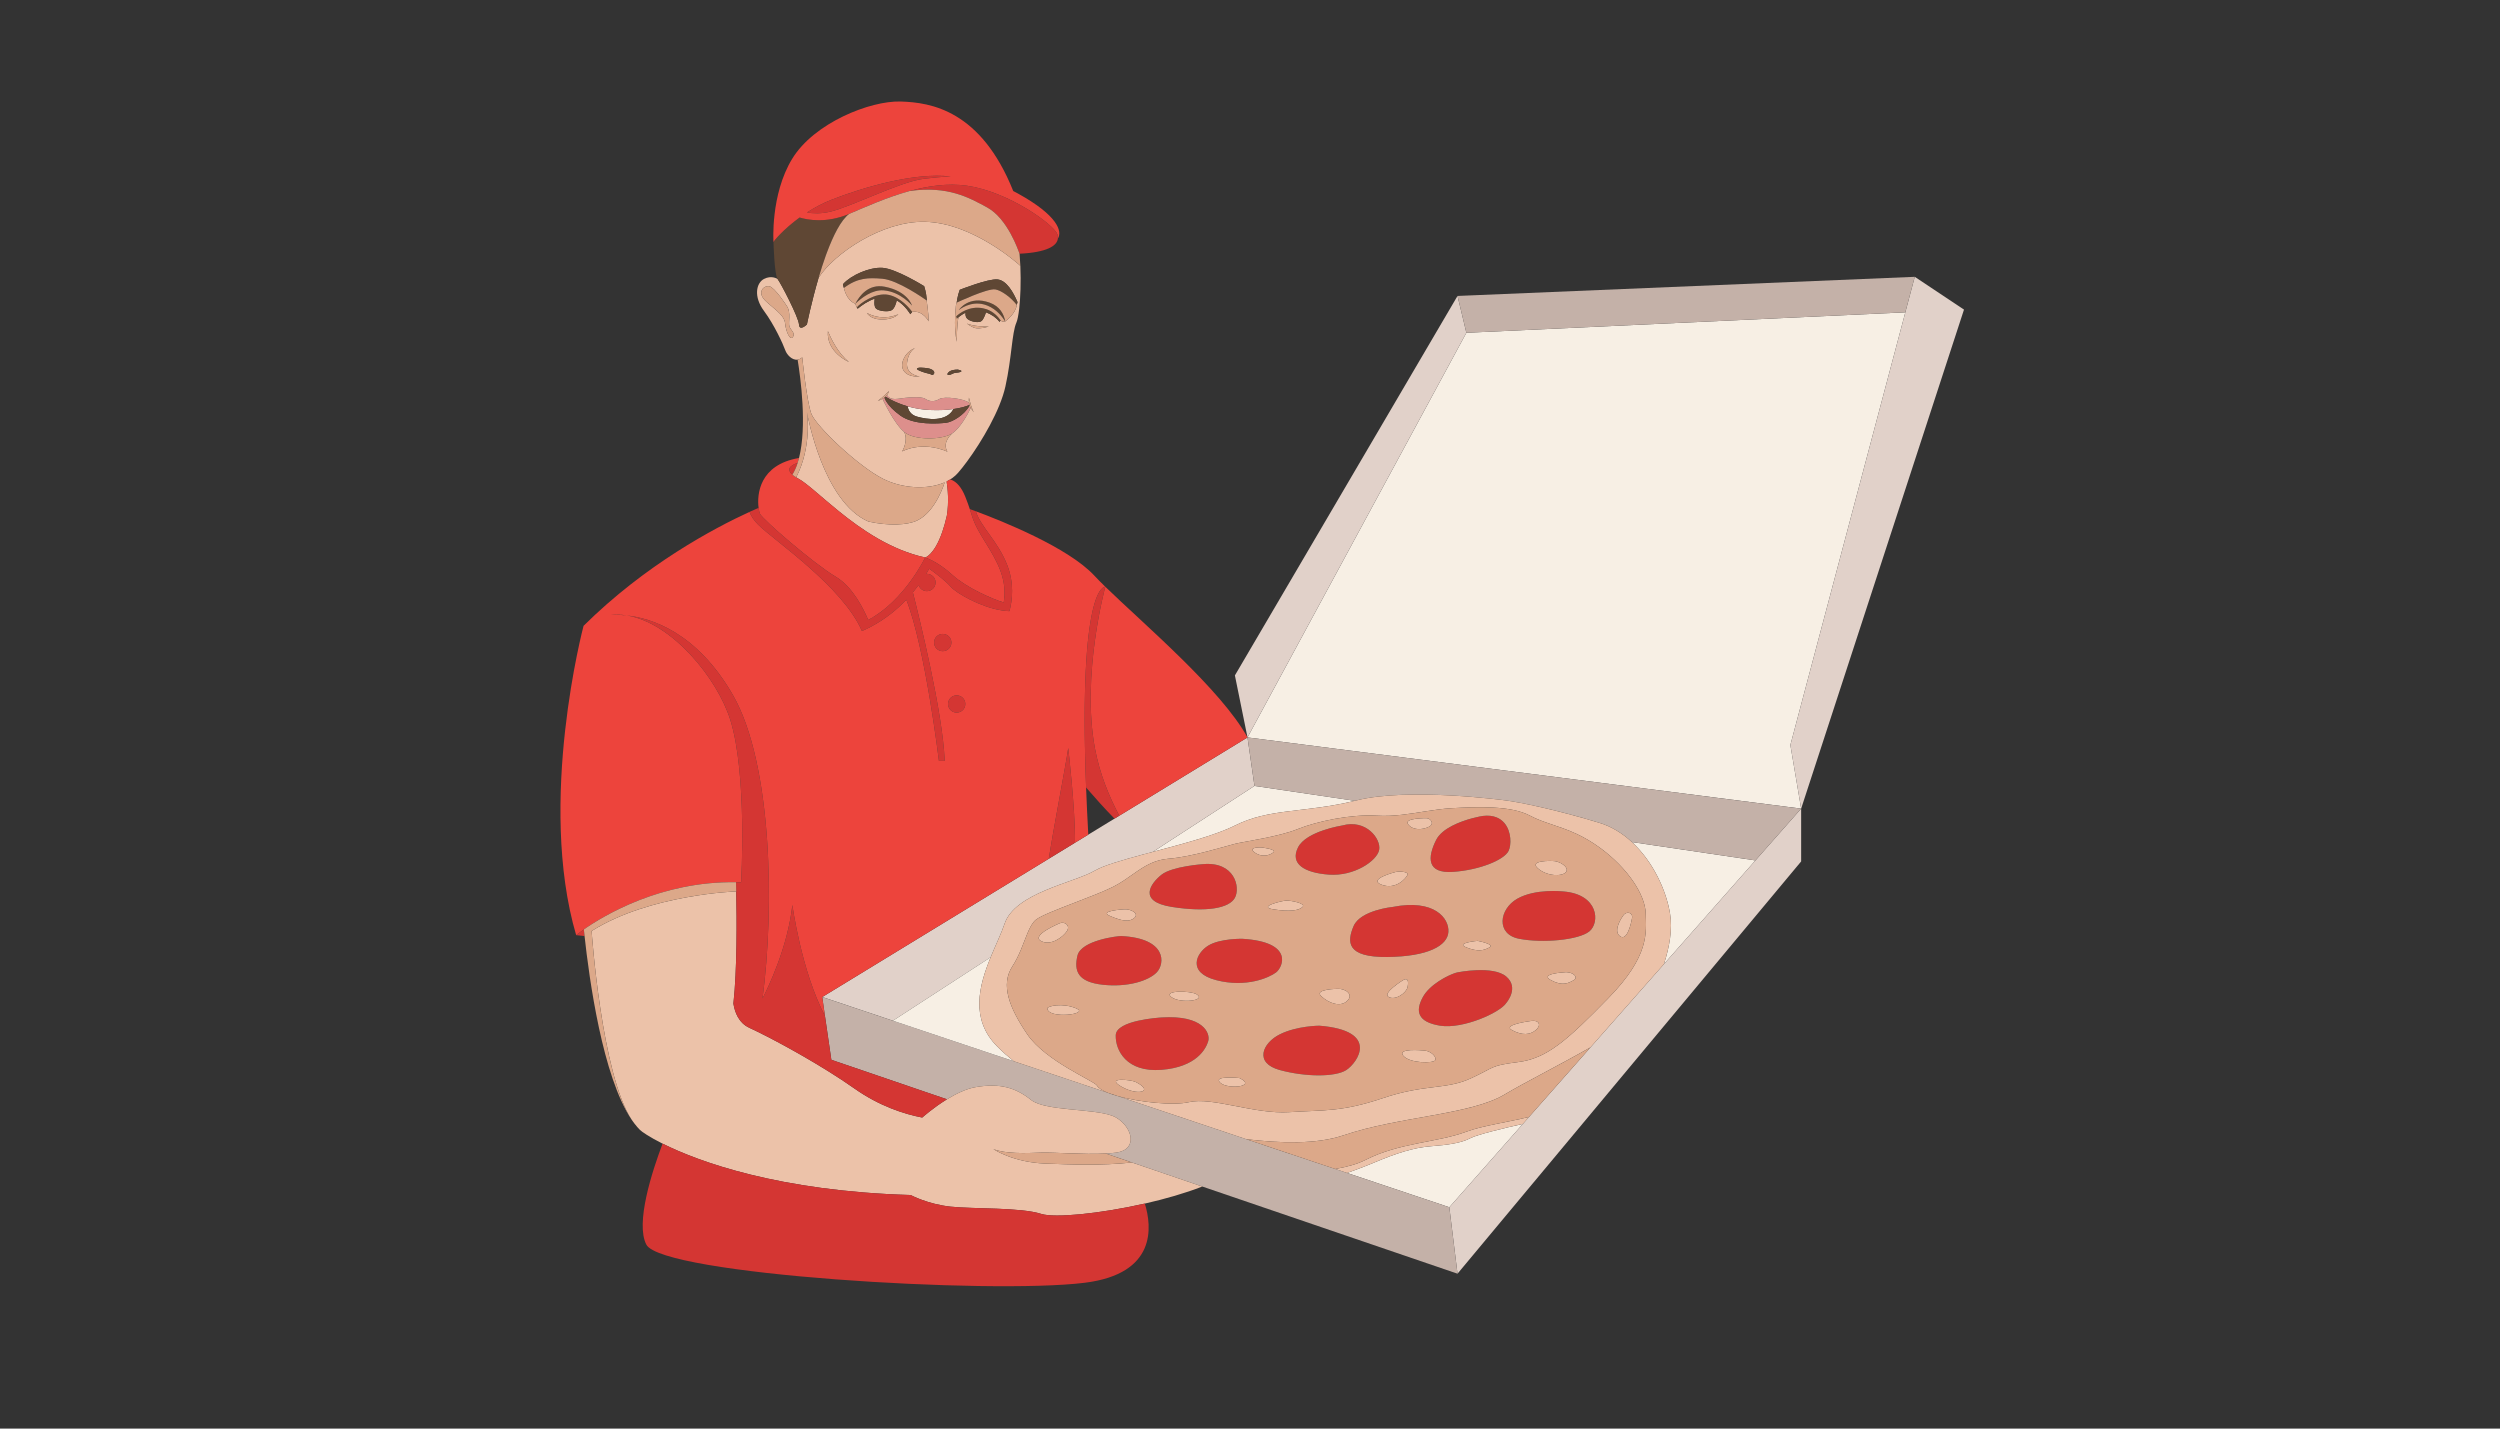 <svg xmlns="http://www.w3.org/2000/svg" xmlns:xlink="http://www.w3.org/1999/xlink" width="350" zoomAndPan="magnify" viewBox="0 0 262.5 150" height="200" preserveAspectRatio="xMidYMid meet" version="1.0"><rect x="0" y="0" width="262.5" height="150" fill="#333333" stroke="none"/><defs><clipPath id="id1"><path d="M 187.836 29.055 L 206.219 29.055 L 206.219 85 L 187.836 85 Z M 187.836 29.055 " clip-rule="nonzero"/></clipPath><clipPath id="id2"><path d="M 67.254 120.082 L 120.918 120.082 L 120.918 135.055 L 67.254 135.055 Z M 67.254 120.082 " clip-rule="nonzero"/></clipPath><clipPath id="id3"><path d="M 81 10.559 L 112 10.559 L 112 26 L 81 26 Z M 81 10.559 " clip-rule="nonzero"/></clipPath></defs><path fill="#f7efe4" d="M 200.059 32.793 L 187.988 78.227 L 189.121 84.906 L 130.988 77.43 L 153.969 34.941 L 200.059 32.793 " fill-opacity="1" fill-rule="nonzero"/><path fill="#f7efe4" d="M 174.711 101.234 C 175.293 99.465 175.629 97.57 175.355 95.922 C 174.957 93.488 173.57 90.469 171.348 88.414 L 184.32 90.344 L 174.711 101.234 " fill-opacity="1" fill-rule="nonzero"/><path fill="#f7efe4" d="M 159.906 118.008 L 152.18 126.762 L 141.438 123.16 C 142.164 122.902 143.215 122.523 144.379 122.031 C 146.531 121.125 148.402 120.5 150.219 120.359 C 152.035 120.215 153.43 120.023 154.406 119.5 C 155.074 119.141 158.004 118.426 159.906 118.008 " fill-opacity="1" fill-rule="nonzero"/><path fill="#f7efe4" d="M 142.258 84.086 C 136.93 85.379 133.305 84.848 129.664 86.684 C 127.672 87.691 124.184 88.609 121.051 89.445 L 131.719 82.52 L 142.258 84.086 " fill-opacity="1" fill-rule="nonzero"/><g clip-path="url(#id1)"><path fill="#e1d1c9" d="M 201.051 29.066 L 200.059 32.793 L 187.988 78.227 L 189.121 84.906 L 206.219 32.508 L 201.051 29.066 " fill-opacity="1" fill-rule="nonzero"/></g><path fill="#e1d1c9" d="M 174.711 101.234 L 167 109.973 L 160.555 117.273 L 159.906 118.008 L 152.18 126.762 L 153.039 133.738 L 189.121 90.449 L 189.121 84.906 L 184.32 90.344 L 174.711 101.234 " fill-opacity="1" fill-rule="nonzero"/><path fill="#e1d1c9" d="M 153.039 31.074 L 129.664 70.918 L 130.988 77.43 L 153.969 34.941 L 153.039 31.074 " fill-opacity="1" fill-rule="nonzero"/><path fill="#e1d1c9" d="M 130.988 77.43 L 117.527 85.648 L 117.02 85.957 L 114.27 87.637 L 112.871 88.488 L 110.117 90.172 L 86.336 104.688 L 93.754 107.176 L 104.02 100.508 C 104.555 99.203 105.141 98 105.477 97.004 C 106.574 93.73 112.77 92.703 114.973 91.406 C 115.867 90.879 117.848 90.309 120.125 89.691 C 120.43 89.613 120.738 89.527 121.051 89.445 L 131.719 82.52 L 130.988 77.434 L 130.988 77.43 " fill-opacity="1" fill-rule="nonzero"/><path fill="#c4b1a8" d="M 153.039 31.074 L 153.969 34.941 L 200.059 32.793 L 201.051 29.066 L 153.039 31.074 " fill-opacity="1" fill-rule="nonzero"/><path fill="#c4b1a8" d="M 130.988 77.434 L 131.719 82.52 L 142.258 84.086 C 142.332 84.07 142.406 84.051 142.48 84.031 C 147.93 82.672 157.988 84.031 157.988 84.031 C 159.598 84.219 163.73 85.105 167.941 86.398 C 169.23 86.793 170.371 87.508 171.348 88.414 L 184.32 90.344 L 189.121 84.906 L 130.988 77.43 L 130.988 77.434 " fill-opacity="1" fill-rule="nonzero"/><path fill="#c4b1a8" d="M 141.438 123.16 L 140.195 122.742 L 130.863 119.617 L 117.316 115.074 C 116.965 114.973 116.641 114.867 116.355 114.754 L 106.453 111.434 L 93.754 107.176 L 86.336 104.688 L 86.621 106.676 L 87.293 111.281 L 99.43 115.426 C 100.371 114.852 101.445 114.32 102.445 114.148 C 104.996 113.703 106.656 114.211 108.25 115.484 C 109.723 116.66 114.609 116.387 116.711 117.129 C 116.734 117.137 116.758 117.145 116.777 117.152 C 116.93 117.211 117.066 117.273 117.184 117.34 C 118.906 118.352 119.543 120.711 117.184 121.027 C 116.852 121.07 116.488 121.102 116.105 121.121 L 118.852 122.059 L 126.242 124.586 L 153.039 133.738 L 152.18 126.762 L 141.438 123.16 " fill-opacity="1" fill-rule="nonzero"/><path fill="#f7efe4" d="M 104.73 109.902 C 105.25 110.422 105.828 110.934 106.453 111.434 L 93.754 107.176 L 104.02 100.508 C 102.797 103.488 101.836 107.016 104.73 109.902 " fill-opacity="1" fill-rule="nonzero"/><path fill="#f7efe4" d="M 95.301 42.664 C 95.973 42.859 96.766 43.016 97.652 43.051 C 98.617 43.094 99.438 43.047 100.117 42.949 C 99.355 44.355 97.328 44.039 96.289 43.746 C 95.566 43.543 95.359 43.008 95.301 42.664 " fill-opacity="1" fill-rule="nonzero"/><path fill="#dd8f8c" d="M 97.652 43.051 C 98.617 43.094 99.438 43.047 100.117 42.949 C 100.832 42.848 101.391 42.691 101.793 42.52 C 101.773 42.445 101.758 42.371 101.746 42.297 C 101.332 41.883 99.176 41.574 98.633 41.895 C 98.082 42.219 97.605 42.168 97.148 41.875 C 96.695 41.578 95.188 41.738 94.277 41.875 C 93.367 42.008 93.121 41.496 93.137 41.477 C 93.086 41.535 93.035 41.59 92.98 41.641 C 92.98 41.641 93.855 42.246 95.301 42.664 C 95.973 42.859 96.766 43.016 97.652 43.051 " fill-opacity="1" fill-rule="nonzero"/><path fill="#dd8f8c" d="M 101.812 42.57 C 101.25 43.605 99.965 44.32 99.352 44.391 C 98.539 44.484 95.977 44.68 94.52 43.621 C 93.059 42.566 92.863 41.734 92.863 41.734 C 92.797 41.789 92.727 41.836 92.66 41.875 C 92.66 41.875 93.871 44.484 94.949 45.371 C 96.023 46.254 98.895 46.207 99.973 45.516 C 100.801 44.98 101.598 43.52 101.926 42.84 C 101.875 42.75 101.84 42.66 101.812 42.57 " fill-opacity="1" fill-rule="nonzero"/><path fill="#ecc2a9" d="M 175.355 95.922 C 174.957 93.488 173.57 90.469 171.348 88.414 C 170.371 87.508 169.23 86.793 167.941 86.398 C 163.73 85.105 159.598 84.219 157.988 84.031 C 157.988 84.031 147.93 82.672 142.48 84.031 C 142.406 84.051 142.332 84.07 142.258 84.086 C 136.93 85.379 133.305 84.848 129.664 86.684 C 127.672 87.691 124.184 88.609 121.051 89.445 C 120.738 89.527 120.43 89.613 120.125 89.691 C 117.848 90.309 115.867 90.879 114.973 91.406 C 112.77 92.703 106.574 93.73 105.477 97.004 C 105.141 98 104.555 99.203 104.02 100.508 C 102.797 103.488 101.836 107.016 104.73 109.902 C 105.25 110.422 105.828 110.934 106.453 111.434 L 116.355 114.754 C 115.758 114.516 115.336 114.254 115.188 113.988 C 114.926 113.508 109.781 111.426 107.867 108.605 C 105.953 105.785 105.047 103.398 106.289 101.484 C 107.055 100.312 107.457 99.008 107.879 98.004 C 108.141 97.375 108.41 96.859 108.777 96.566 C 109.297 96.152 111.02 95.484 112.824 94.789 C 114.355 94.199 115.945 93.59 116.91 93.098 C 118.422 92.328 119.488 91.254 120.871 90.633 C 121.418 90.391 122.012 90.219 122.703 90.164 C 125.145 89.973 128.637 88.863 129.664 88.605 C 130.691 88.348 134.234 87.871 136.242 87.059 C 138.254 86.246 141.844 85.477 144.57 85.645 C 146.328 85.754 148.008 85.457 149.684 85.191 C 150.609 85.047 151.531 84.91 152.465 84.859 C 155.098 84.715 158.641 84.57 160.648 85.645 C 162.07 86.406 163.656 86.688 165.504 87.543 C 166.27 87.898 167.078 88.352 167.941 88.977 C 170.887 91.117 172.754 93.938 172.801 95.922 C 172.852 97.902 173.234 100.34 168.879 104.805 C 164.523 109.273 162.418 111.137 159.402 111.52 C 156.391 111.902 157.016 112.047 154.406 113.242 C 151.797 114.434 149.641 113.812 145.242 115.293 C 140.84 116.777 139.02 116.535 135.383 116.777 C 131.746 117.016 127.297 115.152 124.855 115.723 C 123.195 116.113 119.637 115.738 117.316 115.074 L 130.863 119.617 C 134.465 120.047 138.219 120.172 141.051 119.211 C 146.934 117.215 154.398 117.07 157.988 114.918 C 159.992 113.719 163.789 111.805 167 109.973 L 174.711 101.234 C 175.293 99.465 175.629 97.57 175.355 95.922 " fill-opacity="1" fill-rule="nonzero"/><path fill="#ecc2a9" d="M 171.367 96.375 C 171.461 95.801 170.746 95.613 170.41 96.172 C 170.41 96.172 169.309 97.664 170.074 98.285 C 170.84 98.906 171.273 96.945 171.367 96.375 " fill-opacity="1" fill-rule="nonzero"/><path fill="#ecc2a9" d="M 162.848 102.918 C 164.094 103.59 164.715 103.207 165.242 102.918 C 165.77 102.633 165.172 101.969 164.188 102.098 C 164.188 102.098 161.605 102.25 162.848 102.918 " fill-opacity="1" fill-rule="nonzero"/><path fill="#ecc2a9" d="M 162.992 90.402 C 162.992 90.402 160.504 90.305 161.461 91.164 C 162.418 92.027 164.047 92.055 164.43 91.562 C 164.812 91.07 163.762 90.383 162.992 90.402 " fill-opacity="1" fill-rule="nonzero"/><path fill="#ecc2a9" d="M 160.648 107.219 C 160.648 107.219 157.672 107.602 158.777 108.176 C 159.883 108.75 160.641 108.652 161.242 108.176 C 161.844 107.699 161.691 107.031 160.648 107.219 " fill-opacity="1" fill-rule="nonzero"/><path fill="#ecc2a9" d="M 143.375 121.793 C 142.52 122.23 141.402 122.535 140.195 122.742 L 141.438 123.16 C 142.164 122.902 143.215 122.523 144.379 122.031 C 146.531 121.125 148.402 120.5 150.219 120.359 C 152.035 120.215 153.43 120.023 154.406 119.5 C 155.074 119.141 158.004 118.426 159.906 118.008 L 160.555 117.273 C 158.289 117.84 155.707 118.184 153.969 118.828 C 150.875 119.977 146.914 119.977 143.375 121.793 " fill-opacity="1" fill-rule="nonzero"/><path fill="#ecc2a9" d="M 156.391 99.48 C 157.012 99.145 155.145 98.789 155.145 98.789 C 155.145 98.789 152.742 99.004 153.969 99.48 C 155.191 99.957 155.766 99.812 156.391 99.48 " fill-opacity="1" fill-rule="nonzero"/><path fill="#ecc2a9" d="M 149.785 85.91 C 149.785 85.91 147.387 85.871 147.844 86.535 C 148.301 87.199 149.355 87.152 150.023 86.816 C 150.695 86.484 150.168 85.906 149.785 85.91 " fill-opacity="1" fill-rule="nonzero"/><path fill="#ecc2a9" d="M 150.695 111.328 C 150.887 110.996 150.262 110.352 149.547 110.305 C 149.305 110.289 146.676 110.039 147.344 110.852 C 148.016 111.664 150.504 111.664 150.695 111.328 " fill-opacity="1" fill-rule="nonzero"/><path fill="#ecc2a9" d="M 147.797 103.637 C 147.922 103.016 147.828 102.559 147.238 102.969 C 147.238 102.969 145.098 104.305 145.816 104.688 C 146.531 105.07 147.676 104.258 147.797 103.637 " fill-opacity="1" fill-rule="nonzero"/><path fill="#ecc2a9" d="M 146.531 91.562 C 146.531 91.562 143.566 92.312 145.047 92.887 C 146.531 93.461 147.586 92.27 147.777 91.883 C 147.969 91.5 146.852 91.473 146.531 91.562 " fill-opacity="1" fill-rule="nonzero"/><path fill="#ecc2a9" d="M 141.461 105.09 C 142.18 104.402 141.227 103.773 140.441 103.828 C 140.441 103.828 137.918 103.855 138.734 104.605 C 139.547 105.355 140.742 105.777 141.461 105.09 " fill-opacity="1" fill-rule="nonzero"/><path fill="#ecc2a9" d="M 133.707 95.48 C 135.43 95.754 136.387 95.609 136.77 95.227 C 137.152 94.844 135.508 94.543 135.047 94.559 C 134.641 94.574 131.984 95.211 133.707 95.48 " fill-opacity="1" fill-rule="nonzero"/><path fill="#ecc2a9" d="M 132.418 88.977 C 132.418 88.977 130.973 88.922 131.719 89.492 C 132.465 90.066 133.324 89.828 133.707 89.492 C 134.09 89.16 132.418 88.977 132.418 88.977 " fill-opacity="1" fill-rule="nonzero"/><path fill="#ecc2a9" d="M 130.133 113.191 C 130.133 113.191 127.344 112.906 128.109 113.672 C 128.875 114.434 132.059 114.102 130.133 113.191 " fill-opacity="1" fill-rule="nonzero"/><path fill="#ecc2a9" d="M 125.648 104.402 C 125.016 104.008 122.082 103.973 122.988 104.688 C 123.898 105.402 126.73 105.07 125.648 104.402 " fill-opacity="1" fill-rule="nonzero"/><path fill="#ecc2a9" d="M 117.742 114.094 C 119.48 115.105 121.227 114.613 119.27 113.617 C 118.754 113.355 116.008 113.086 117.742 114.094 " fill-opacity="1" fill-rule="nonzero"/><path fill="#ecc2a9" d="M 118.012 95.48 C 118.012 95.48 115.305 95.637 116.539 96.172 C 117.773 96.707 118.586 96.852 119.113 96.375 C 119.641 95.898 118.719 95.418 118.012 95.48 " fill-opacity="1" fill-rule="nonzero"/><path fill="#ecc2a9" d="M 113.012 105.883 C 111.547 105.262 109.965 105.645 109.973 105.883 C 110.023 107.027 114.473 106.504 113.012 105.883 " fill-opacity="1" fill-rule="nonzero"/><path fill="#ecc2a9" d="M 112.031 97.754 C 112.414 97.137 111.75 96.73 111.266 96.945 C 111.266 96.945 108.246 98.195 109.277 98.789 C 110.309 99.383 111.648 98.371 112.031 97.754 " fill-opacity="1" fill-rule="nonzero"/><path fill="#ecc2a9" d="M 109.781 122.176 C 106.391 122.051 104.359 120.691 104.297 120.648 C 105.508 121.156 107.68 121.094 109.273 121.027 C 110.645 120.973 113.762 121.25 116.105 121.121 C 116.488 121.102 116.852 121.07 117.184 121.027 C 119.543 120.711 118.906 118.352 117.184 117.34 C 117.066 117.273 116.93 117.211 116.777 117.152 C 116.758 117.145 116.734 117.137 116.711 117.129 C 114.609 116.387 109.723 116.66 108.25 115.484 C 106.656 114.211 104.996 113.703 102.445 114.148 C 101.445 114.32 100.371 114.852 99.43 115.426 C 97.969 116.324 96.84 117.34 96.84 117.34 L 96.84 117.344 C 94.953 116.98 92.352 116.156 89.684 114.273 C 86.383 111.945 81.867 109.465 79.48 108.301 C 79.191 108.16 78.93 108.035 78.711 107.938 C 77.555 107.414 77.148 106.27 77.008 105.375 C 77.402 101.754 77.367 96.523 77.305 93.598 C 77.305 93.598 68.219 93.906 62.121 97.754 C 62.129 97.918 63.168 112.766 66.32 117.562 C 66.324 117.57 66.332 117.578 66.336 117.586 C 66.418 117.707 66.5 117.82 66.586 117.934 C 66.605 117.957 66.625 117.984 66.645 118.008 C 66.82 118.238 67.004 118.449 67.195 118.641 C 67.391 118.836 68.172 119.379 69.57 120.082 C 73.387 121.992 81.805 125.07 95.617 125.477 C 95.617 125.477 97.406 126.441 99.828 126.699 C 102.254 126.953 107.168 126.762 109.336 127.461 C 110.715 127.906 115.469 127.453 120.207 126.375 C 122.324 125.895 124.434 125.289 126.242 124.586 L 118.852 122.059 C 115.648 122.41 112.434 122.273 109.781 122.176 " fill-opacity="1" fill-rule="nonzero"/><path fill="#ecc2a9" d="M 82.461 36.793 C 82.613 37.223 83.156 37.852 83.75 37.762 C 83.91 37.738 84.074 37.664 84.234 37.52 C 84.234 37.52 84.707 42.145 85.188 43.438 C 85.664 44.727 90.117 48.977 92.746 50.289 C 94.766 51.297 97.371 51.449 99.191 50.648 C 99.191 50.648 98.297 53.691 96.32 54.645 C 95.273 55.152 93.301 55.23 91.195 54.766 C 86.418 52.707 84.781 43.57 84.73 43.285 C 84.758 43.453 85.27 46.859 83.598 50.125 C 83.664 50.168 83.738 50.211 83.816 50.25 C 84.742 50.758 86.191 52.152 88.074 53.676 C 90.461 55.609 93.547 57.75 97.148 58.535 C 97.148 58.535 98.098 58.289 98.945 55.84 C 98.945 55.836 98.945 55.836 98.945 55.836 C 99.109 55.359 99.27 54.805 99.418 54.148 C 99.656 52.68 99.508 51.281 99.395 50.551 C 99.523 50.488 99.648 50.418 99.77 50.34 C 99.855 50.289 99.934 50.234 100.012 50.18 C 100.23 50.02 100.422 49.844 100.594 49.648 C 100.883 49.316 101.207 48.91 101.547 48.445 C 103.094 46.344 105.023 43.074 105.57 40.57 C 106.242 37.512 106.242 34.98 106.719 33.879 C 106.832 33.625 106.934 33.105 107.016 32.41 C 107.145 31.266 107.211 29.641 107.137 27.906 C 107.137 27.906 107.133 27.906 107.133 27.906 C 106.984 27.77 102.188 23.418 97.148 23.289 C 92.598 23.172 87.555 26.664 85.953 29.164 C 85.191 31.754 84.727 34.07 84.727 34.07 C 84.727 34.07 83.941 34.836 83.895 34.07 C 83.848 33.305 81.98 29.723 81.645 29.293 C 81.645 29.293 81.023 28.863 80.211 29.293 C 79.398 29.723 79.109 31.156 80.211 32.637 C 81.309 34.117 82.219 36.125 82.461 36.793 Z M 91.023 32.855 C 91.023 32.855 92.492 33.797 94.328 32.992 C 94.016 33.328 93.332 33.582 92.477 33.547 C 91.344 33.496 91.023 32.855 91.023 32.855 Z M 102.516 34.469 C 102.062 34.406 101.555 33.992 101.523 33.965 C 101.562 33.984 102.27 34.32 103.82 34.277 L 103.82 34.281 C 103.461 34.41 102.852 34.512 102.516 34.469 Z M 100.344 32.457 C 100.348 32.215 100.371 31.969 100.449 31.781 C 100.449 31.777 100.449 31.777 100.449 31.777 C 100.449 31.777 100.539 31.039 100.773 30.43 C 100.773 30.43 103.754 29.246 104.734 29.34 C 105.695 29.434 106.402 30.699 106.836 31.715 C 106.82 31.812 106.797 31.918 106.762 32.023 L 106.762 32.027 C 106.621 32.961 105.66 33.66 105.551 33.742 C 105.551 33.75 105.555 33.762 105.555 33.773 C 105.551 33.766 105.547 33.758 105.539 33.746 C 105.254 33.844 105.102 33.684 105.074 33.652 C 105.074 33.648 105.07 33.645 105.07 33.645 C 105.035 33.707 104.992 33.758 104.953 33.797 C 104.609 33.359 104.113 33.012 103.527 32.793 C 103.406 33.184 103.223 33.566 103.082 33.691 C 102.82 33.934 102.008 33.809 101.625 33.52 C 101.367 33.328 101.359 33.02 101.379 32.836 C 101.074 32.984 100.82 33.168 100.656 33.297 L 100.656 33.301 C 100.492 33.711 100.449 35.887 100.449 35.887 C 100.195 34.43 100.262 33.184 100.344 32.457 Z M 99.723 38.984 C 99.906 38.859 100.332 38.801 100.535 38.809 C 100.555 38.809 100.574 38.809 100.586 38.812 C 101.359 38.969 100.715 39.125 100.359 39.145 C 100.008 39.172 99.914 39.363 99.625 39.367 C 99.34 39.375 99.52 39.125 99.723 38.984 Z M 101.746 42.297 C 101.715 42.086 101.723 41.887 101.738 41.754 C 101.762 41.855 101.824 42.105 101.902 42.379 C 101.91 42.406 101.918 42.434 101.93 42.461 C 101.949 42.535 101.973 42.609 101.996 42.684 C 102.082 42.941 102.176 43.176 102.258 43.277 C 102.129 43.164 102.078 43.051 102.078 43.051 C 102.02 42.984 101.969 42.914 101.926 42.84 C 101.598 43.52 100.801 44.98 99.973 45.516 C 99.922 45.559 98.887 46.434 99.477 47.422 C 96.738 46.246 94.723 47.402 94.723 47.402 C 94.723 47.402 95.395 46.316 94.949 45.371 C 93.871 44.484 92.66 41.875 92.66 41.875 C 92.434 42.008 92.223 42.074 92.164 42.094 C 92.727 41.707 93.344 41.047 93.344 41.047 C 93.309 41.211 93.234 41.355 93.137 41.477 C 93.121 41.496 93.367 42.008 94.277 41.875 C 95.188 41.738 96.695 41.578 97.148 41.875 C 97.605 42.168 98.082 42.219 98.633 41.895 C 99.176 41.574 101.332 41.883 101.746 42.297 Z M 96.578 39.539 C 95.168 39.609 94.477 38.879 94.801 37.887 C 95.098 36.984 95.875 36.613 96.129 36.512 C 96.176 36.492 96.207 36.484 96.215 36.484 C 96.215 36.484 96.184 36.492 96.129 36.512 C 95.914 36.621 95.375 37.02 95.246 38.035 C 95.094 39.23 96.211 39.465 96.578 39.539 Z M 97.832 39.352 C 97.664 39.23 97.305 39.219 96.801 39.027 C 96.301 38.836 96.145 38.73 96.395 38.633 C 96.648 38.539 97.516 38.68 97.555 38.695 C 98.465 38.957 98 39.469 97.832 39.352 Z M 92.66 28.121 C 94.105 28.219 97.039 30.047 97.039 30.047 C 97.246 30.676 97.305 31.348 97.32 31.52 C 97.32 31.547 97.32 31.562 97.32 31.562 C 97.32 31.562 97.312 31.555 97.297 31.543 C 97.297 31.543 97.508 32.91 97.508 33.742 C 97.508 33.742 96.902 32.555 95.781 32.75 C 95.727 32.824 95.66 32.906 95.582 32.992 C 95.582 32.992 95.062 32.07 94.16 31.539 C 94.105 31.793 93.938 32.379 93.641 32.562 C 93.273 32.789 92.293 32.668 91.996 32.414 C 91.703 32.16 91.844 31.359 91.844 31.359 C 91.141 31.602 90.508 32.035 90.051 32.414 C 90.02 32.371 89.992 32.324 89.965 32.281 C 89.875 32.113 89.82 31.941 89.809 31.898 C 89.805 31.895 89.805 31.891 89.805 31.891 C 88.871 31.523 88.629 30.32 88.613 30.238 C 88.613 30.238 88.613 30.234 88.613 30.234 L 88.609 30.234 C 88.562 30.105 88.531 29.969 88.512 29.84 C 89.367 28.879 91.312 28.035 92.66 28.121 Z M 86.93 34.77 C 87.207 35.445 87.988 37.129 89.156 38.016 C 89.086 37.984 86.746 36.969 86.93 34.77 Z M 80.785 30.059 C 81.336 30.176 82.551 32.02 82.648 32.184 C 83.059 32.84 82.77 33.809 82.879 34.238 C 82.988 34.668 83.559 34.953 83.25 35.387 C 82.938 35.816 82.508 34.738 82.434 33.953 C 82.363 33.164 81.598 32.684 80.473 31.684 C 79.348 30.68 80.234 29.938 80.785 30.059 " fill-opacity="1" fill-rule="nonzero"/><path fill="#5f4734" d="M 104.734 29.34 C 103.754 29.246 100.773 30.43 100.773 30.43 C 100.539 31.039 100.449 31.777 100.449 31.777 C 100.449 31.777 103.656 30.266 104.496 30.387 C 105.129 30.48 106.168 31.238 106.762 32.023 C 106.797 31.918 106.82 31.812 106.836 31.715 C 106.402 30.699 105.695 29.434 104.734 29.34 " fill-opacity="1" fill-rule="nonzero"/><path fill="#5f4734" d="M 103.613 32.477 C 103.484 32.434 103.352 32.395 103.211 32.367 C 101.754 32.082 100.695 32.941 100.402 33.211 C 100.422 33.289 100.441 33.371 100.465 33.461 C 100.488 33.438 100.559 33.375 100.656 33.301 L 100.656 33.297 C 100.82 33.168 101.074 32.984 101.379 32.836 C 101.359 33.02 101.367 33.328 101.625 33.52 C 102.008 33.809 102.82 33.934 103.082 33.691 C 103.223 33.566 103.406 33.184 103.527 32.793 C 104.113 33.012 104.609 33.359 104.953 33.797 C 104.992 33.758 105.035 33.707 105.07 33.645 C 104.766 33.207 104.293 32.723 103.613 32.477 " fill-opacity="1" fill-rule="nonzero"/><path fill="#5f4734" d="M 103.91 31.777 C 101.719 30.992 100.707 32.496 100.668 32.559 C 100.73 32.512 101.879 31.574 103.324 31.969 C 103.441 32 103.555 32.039 103.664 32.082 C 104.684 32.488 105.277 33.32 105.539 33.746 C 105.539 33.746 105.543 33.746 105.551 33.742 C 105.41 32.992 104.992 32.164 103.91 31.777 " fill-opacity="1" fill-rule="nonzero"/><path fill="#5f4734" d="M 99.625 39.367 C 99.914 39.363 100.008 39.172 100.359 39.145 C 100.715 39.125 101.359 38.969 100.586 38.812 C 100.574 38.809 100.555 38.809 100.535 38.809 C 100.332 38.801 99.906 38.859 99.723 38.984 C 99.52 39.125 99.34 39.375 99.625 39.367 " fill-opacity="1" fill-rule="nonzero"/><path fill="#5f4734" d="M 100.117 42.949 C 99.355 44.355 97.328 44.039 96.289 43.746 C 95.566 43.543 95.359 43.008 95.301 42.664 C 93.855 42.246 92.98 41.641 92.98 41.641 C 92.945 41.676 92.902 41.707 92.863 41.734 C 92.863 41.734 93.059 42.566 94.52 43.621 C 95.977 44.68 98.539 44.484 99.352 44.391 C 99.965 44.32 101.25 43.605 101.812 42.57 C 101.805 42.555 101.801 42.535 101.793 42.52 C 101.391 42.691 100.832 42.848 100.117 42.949 " fill-opacity="1" fill-rule="nonzero"/><path fill="#5f4734" d="M 96.395 38.633 C 96.145 38.73 96.301 38.836 96.801 39.027 C 97.305 39.219 97.664 39.23 97.832 39.352 C 98 39.469 98.465 38.957 97.555 38.695 C 97.516 38.68 96.648 38.539 96.395 38.633 " fill-opacity="1" fill-rule="nonzero"/><path fill="#5f4734" d="M 92.66 29.27 C 94.25 29.406 97.004 31.336 97.297 31.543 C 97.305 31.535 97.312 31.527 97.32 31.52 C 97.305 31.348 97.246 30.676 97.039 30.047 C 97.039 30.047 94.105 28.219 92.66 28.121 C 91.312 28.035 89.367 28.879 88.512 29.84 C 88.531 29.969 88.562 30.105 88.609 30.234 L 88.613 30.234 C 90.062 29.145 91.195 29.145 92.66 29.27 " fill-opacity="1" fill-rule="nonzero"/><path fill="#5f4734" d="M 93.641 32.562 C 93.938 32.379 94.105 31.793 94.16 31.539 C 95.062 32.07 95.582 32.992 95.582 32.992 C 95.66 32.906 95.727 32.824 95.781 32.75 C 95.781 32.75 95.785 32.746 95.785 32.746 C 95.512 32.375 94.59 31.242 93.332 30.965 C 91.93 30.652 90.258 31.883 89.965 32.281 C 89.992 32.324 90.02 32.371 90.051 32.414 C 90.508 32.035 91.141 31.602 91.844 31.359 C 91.844 31.359 91.703 32.16 91.996 32.414 C 92.293 32.668 93.273 32.789 93.641 32.562 " fill-opacity="1" fill-rule="nonzero"/><path fill="#5f4734" d="M 92.797 30.488 C 94.59 30.645 95.762 32.086 95.762 32.086 C 95.762 32.086 95.344 30.582 92.898 30.105 C 91.176 29.77 90.223 31.086 89.809 31.898 C 90.434 31.293 91.586 30.383 92.797 30.488 " fill-opacity="1" fill-rule="nonzero"/><path fill="#5f4734" d="M 89.16 22.461 C 86.758 23.477 84.773 23.086 83.957 22.84 C 82.242 24.09 81.215 25.332 81.215 25.422 C 81.215 25.422 81.309 28.863 81.645 29.293 C 81.98 29.723 83.848 33.305 83.895 34.07 C 83.941 34.836 84.727 34.07 84.727 34.07 C 84.727 34.07 85.191 31.754 85.953 29.164 C 86.184 28.387 86.438 27.586 86.715 26.816 C 86.75 26.723 86.785 26.633 86.816 26.543 C 87.492 24.73 88.293 23.121 89.16 22.461 " fill-opacity="1" fill-rule="nonzero"/><path fill="#d43633" d="M 60.496 98.191 L 61.336 98.281 C 61.348 98.273 61.359 98.262 61.375 98.254 C 61.348 98.016 61.324 97.793 61.305 97.59 C 60.777 97.957 60.496 98.191 60.496 98.191 " fill-opacity="1" fill-rule="nonzero"/><path fill="#d43633" d="M 83.199 49.844 C 83.422 49.484 83.605 49.07 83.75 48.613 C 83.461 48.699 82.336 49.09 83.199 49.844 " fill-opacity="1" fill-rule="nonzero"/><path fill="#d43633" d="M 164.141 93.602 C 164.141 93.602 161.223 93.27 159.309 94.367 C 157.395 95.465 157.059 98.094 159.5 98.57 C 161.941 99.051 165.719 98.715 166.867 97.809 C 168.02 96.898 167.875 93.891 164.141 93.602 " fill-opacity="1" fill-rule="nonzero"/><path fill="#d43633" d="M 152.562 91.547 C 155.336 91.359 157.922 90.305 158.398 89.352 C 158.699 88.75 158.719 87.32 157.965 86.422 C 157.52 85.895 156.805 85.547 155.719 85.672 C 155.613 85.684 155.168 85.762 154.578 85.918 C 153.32 86.258 151.41 86.965 150.789 88.203 C 149.883 90.02 149.785 91.738 152.562 91.547 " fill-opacity="1" fill-rule="nonzero"/><path fill="#d43633" d="M 158.16 102.539 C 156.773 101.344 153.039 102.098 153.039 102.098 C 152.98 102.109 152.898 102.129 152.805 102.16 C 152 102.422 150.129 103.363 149.402 104.688 C 148.59 106.168 148.828 107.316 151.223 107.699 C 153.613 108.078 157.539 106.312 158.16 105.309 C 158.16 105.309 159.547 103.73 158.16 102.539 " fill-opacity="1" fill-rule="nonzero"/><path fill="#d43633" d="M 152.082 97.855 C 152.18 96.422 150.602 94.367 146.246 95.227 C 146.246 95.227 142.848 95.562 142.129 97.234 C 141.414 98.906 141.363 100.531 145.672 100.484 C 149.977 100.434 151.988 99.289 152.082 97.855 " fill-opacity="1" fill-rule="nonzero"/><path fill="#d43633" d="M 139.547 91.836 C 142.18 92.027 144.57 90.402 144.809 89.254 C 145.047 88.109 143.453 85.969 140.934 86.676 C 140.934 86.676 137.152 87.266 136.293 88.977 C 135.43 90.688 136.914 91.645 139.547 91.836 " fill-opacity="1" fill-rule="nonzero"/><path fill="#d43633" d="M 138.543 107.699 C 138.543 107.699 136.195 107.699 134.379 108.605 C 132.559 109.512 131.648 111.613 134.379 112.355 C 137.105 113.098 140.215 113.098 141.363 112.355 C 142.512 111.613 144.953 108.223 138.543 107.699 " fill-opacity="1" fill-rule="nonzero"/><path fill="#d43633" d="M 130.453 98.574 C 130.453 98.574 128.109 98.523 126.863 99.289 C 125.621 100.051 124.586 102.109 127.711 102.918 C 130.836 103.73 133.277 102.656 133.996 102.098 C 134.715 101.535 135.863 98.906 130.453 98.574 " fill-opacity="1" fill-rule="nonzero"/><path fill="#d43633" d="M 123.039 95.227 C 126.676 95.801 129.066 95.371 129.664 94.27 C 130.262 93.172 129.641 90.449 126.34 90.734 C 126.34 90.734 123.059 90.957 121.949 91.852 C 120.836 92.742 119.402 94.652 123.039 95.227 " fill-opacity="1" fill-rule="nonzero"/><path fill="#d43633" d="M 121.949 106.836 C 121.695 106.855 117.199 107.125 117.152 108.699 C 117.105 110.277 118.277 112.617 121.949 112.332 C 125.621 112.047 126.625 110.133 126.863 109.324 C 127.105 108.508 126.363 106.551 121.949 106.836 " fill-opacity="1" fill-rule="nonzero"/><path fill="#d43633" d="M 115.785 103.398 C 118.395 103.684 120.598 102.992 121.457 102.098 C 122.32 101.199 122.559 98.523 117.727 98.285 C 117.434 98.27 113.516 98.715 113.133 100.34 C 112.75 101.965 113.172 103.109 115.785 103.398 " fill-opacity="1" fill-rule="nonzero"/><path fill="#d43633" d="M 117.02 85.957 L 117.527 85.648 C 116.457 83.648 115.473 81.254 114.973 78.602 C 113.52 70.883 116.059 61.609 116.059 61.609 C 115.973 61.598 113.234 61.449 114.039 82.691 C 114.957 83.75 115.996 84.91 117.02 85.957 " fill-opacity="1" fill-rule="nonzero"/><path fill="#d43633" d="M 112.871 88.488 C 112.922 85.055 112.164 78.535 112.164 78.535 C 111.875 80.539 110.57 87.266 110.117 90.172 L 112.871 88.488 " fill-opacity="1" fill-rule="nonzero"/><path fill="#d43633" d="M 103.664 21.789 C 105.793 22.953 106.941 26.316 107.047 26.641 C 107.051 26.641 107.051 26.641 107.055 26.641 C 109.945 26.5 111 25.805 111.078 25.043 C 111.094 24.898 111.074 24.754 111.027 24.609 C 110.691 23.605 105.906 20.121 101.504 19.496 C 99.523 19.219 97.469 19.52 95.516 20.055 C 99.523 19.484 101.77 20.754 103.664 21.789 " fill-opacity="1" fill-rule="nonzero"/><g clip-path="url(#id2)"><path fill="#d43633" d="M 109.336 127.461 C 107.168 126.762 102.254 126.953 99.828 126.699 C 97.406 126.441 95.617 125.477 95.617 125.477 C 81.805 125.07 73.387 121.992 69.57 120.082 C 68.465 123.008 66.703 128.43 67.863 130.68 C 69.492 133.832 103.93 135.934 113.891 134.691 C 121.484 133.746 120.953 128.797 120.207 126.375 C 115.469 127.453 110.715 127.906 109.336 127.461 " fill-opacity="1" fill-rule="nonzero"/></g><path fill="#d43633" d="M 100.449 74.824 C 100.953 74.824 101.359 74.418 101.359 73.918 C 101.359 73.418 100.953 73.012 100.449 73.012 C 99.949 73.012 99.543 73.418 99.543 73.918 C 99.543 74.418 99.949 74.824 100.449 74.824 " fill-opacity="1" fill-rule="nonzero"/><path fill="#d43633" d="M 98.988 66.562 C 98.484 66.562 98.078 66.965 98.078 67.469 C 98.078 67.969 98.484 68.375 98.988 68.375 C 99.492 68.375 99.898 67.969 99.898 67.469 C 99.898 66.965 99.492 66.562 98.988 66.562 " fill-opacity="1" fill-rule="nonzero"/><path fill="#d43633" d="M 87.195 22.223 C 89.398 21.695 94.566 19.066 96.957 18.781 C 97.801 18.68 98.766 18.555 99.84 18.535 C 96.027 18.062 90.516 19.711 87.293 20.98 C 86.352 21.352 85.488 21.82 84.73 22.309 C 85.348 22.422 86.195 22.461 87.195 22.223 " fill-opacity="1" fill-rule="nonzero"/><path fill="#d43633" d="M 90.504 66.258 C 90.812 66.125 91.113 65.98 91.402 65.828 C 92.945 65.02 94.188 63.996 95.164 62.969 C 97.16 68.043 98.586 79.891 98.586 79.891 L 99.191 79.891 C 99.012 74.859 96.5 64.738 95.852 62.199 C 96.07 61.938 96.27 61.68 96.457 61.43 C 96.57 61.801 96.918 62.07 97.324 62.07 C 97.828 62.07 98.234 61.664 98.234 61.16 C 98.234 60.66 97.828 60.254 97.324 60.254 C 97.301 60.254 97.273 60.254 97.25 60.258 C 97.363 60.066 97.469 59.883 97.566 59.715 C 98.207 60.172 99.281 60.977 99.828 61.609 C 100.398 62.266 102.91 63.738 105.203 64.094 C 105.469 64.137 105.734 64.164 105.992 64.172 C 106.297 63.051 106.527 61.219 105.719 59.234 C 104.711 56.754 102.996 55.355 102.461 53.684 C 102.211 53.594 102 53.516 101.828 53.453 C 102.18 54.535 102.242 54.984 103.402 56.844 C 104.77 59.039 105.785 60.852 105.391 63.262 C 104.23 62.918 101.469 61.707 100.02 60.383 C 99.242 59.668 98.512 59.199 97.98 58.914 C 97.473 58.641 97.148 58.535 97.148 58.535 C 97.148 58.535 94.941 63.121 91.16 65.094 C 90.703 64 89.555 61.633 87.77 60.57 C 85.41 59.172 80.055 54.52 79.797 53.945 C 79.75 53.848 79.691 53.625 79.652 53.324 C 79.367 53.445 79.047 53.59 78.695 53.75 C 78.859 54.168 79.141 54.625 79.609 55.094 C 81.215 56.703 88.484 61.578 90.504 66.258 " fill-opacity="1" fill-rule="nonzero"/><path fill="#d43633" d="M 76.668 75.543 C 78.488 81.273 77.816 92.648 77.816 92.648 C 77.637 92.641 77.461 92.637 77.281 92.633 C 77.289 92.914 77.297 93.238 77.305 93.598 C 77.367 96.523 77.402 101.754 77.008 105.375 C 77.148 106.27 77.555 107.414 78.711 107.938 C 78.93 108.035 79.191 108.16 79.48 108.301 C 81.867 109.465 86.383 111.945 89.684 114.273 C 92.352 116.156 94.953 116.98 96.84 117.344 L 96.84 117.34 C 96.84 117.34 97.969 116.324 99.43 115.426 L 87.293 111.281 L 86.621 106.676 C 84.141 101.961 83.199 95.023 83.199 95.023 C 82.703 99.508 80.621 103.762 80.066 104.832 C 81.309 95.516 81.125 80.211 76.945 72.961 C 73.117 66.328 68.324 64.898 65.801 64.621 C 70.559 65.379 75.297 71.215 76.668 75.543 " fill-opacity="1" fill-rule="nonzero"/><path fill="#ed443c" d="M 116.059 61.609 C 116.059 61.609 113.52 70.883 114.973 78.602 C 115.473 81.254 116.457 83.648 117.527 85.648 L 130.988 77.43 C 128.207 72.375 119.965 65.418 116.059 61.609 " fill-opacity="1" fill-rule="nonzero"/><g clip-path="url(#id3)"><path fill="#ed443c" d="M 83.957 22.84 C 84.773 23.086 86.758 23.477 89.16 22.461 C 90.898 21.723 93.129 20.715 95.516 20.055 C 97.469 19.52 99.523 19.219 101.504 19.496 C 105.906 20.121 110.691 23.605 111.027 24.609 C 111.074 24.754 111.094 24.898 111.078 25.043 C 111.566 24.277 111.027 22.602 106.863 20.309 C 106.703 20.223 106.547 20.141 106.391 20.059 C 103 11.594 97.77 10.754 94.566 10.66 C 91.359 10.562 85.473 12.906 83.176 16.68 C 80.879 20.453 81.215 25.422 81.215 25.422 C 81.215 25.332 82.242 24.09 83.957 22.84 Z M 87.293 20.98 C 90.516 19.711 96.027 18.062 99.84 18.535 C 98.766 18.555 97.801 18.68 96.957 18.781 C 94.566 19.066 89.398 21.695 87.195 22.223 C 86.195 22.461 85.348 22.422 84.73 22.309 C 85.488 21.82 86.352 21.352 87.293 20.98 " fill-opacity="1" fill-rule="nonzero"/></g><path fill="#ed443c" d="M 116.059 61.609 C 115.621 61.184 115.238 60.797 114.922 60.457 C 112.172 57.48 105.176 54.691 102.461 53.684 C 102.996 55.355 104.711 56.754 105.719 59.234 C 106.527 61.219 106.297 63.051 105.992 64.172 C 105.734 64.164 105.469 64.137 105.203 64.094 C 102.91 63.738 100.398 62.266 99.828 61.609 C 99.281 60.977 98.207 60.172 97.566 59.715 C 97.469 59.883 97.363 60.066 97.25 60.258 C 97.273 60.254 97.301 60.254 97.324 60.254 C 97.828 60.254 98.234 60.66 98.234 61.16 C 98.234 61.664 97.828 62.07 97.324 62.07 C 96.918 62.07 96.57 61.801 96.457 61.43 C 96.27 61.68 96.07 61.938 95.852 62.199 C 96.5 64.738 99.012 74.859 99.191 79.891 L 98.586 79.891 C 98.586 79.891 97.16 68.043 95.164 62.969 C 94.188 63.996 92.945 65.02 91.402 65.828 C 91.113 65.98 90.812 66.125 90.504 66.258 C 88.484 61.578 81.215 56.703 79.609 55.094 C 79.141 54.625 78.859 54.168 78.695 53.75 C 75 55.449 67.773 59.273 61.273 65.715 C 61.273 65.715 56.379 84.145 60.496 98.191 C 60.496 98.191 60.777 97.957 61.305 97.59 C 63.402 96.129 69.406 92.504 77.281 92.633 C 77.461 92.637 77.637 92.641 77.816 92.648 C 77.816 92.648 78.488 81.273 76.668 75.543 C 75.297 71.215 70.559 65.379 65.801 64.621 C 64.906 64.52 64.301 64.566 64.121 64.574 C 64.68 64.512 65.242 64.531 65.801 64.621 C 68.324 64.898 73.117 66.328 76.945 72.961 C 81.125 80.211 81.309 95.516 80.066 104.832 C 80.621 103.762 82.703 99.508 83.199 95.023 C 83.199 95.023 84.141 101.961 86.621 106.676 L 86.336 104.688 L 110.117 90.172 C 110.57 87.266 111.875 80.539 112.164 78.535 C 112.164 78.535 112.922 85.055 112.871 88.488 L 114.27 87.637 C 114.172 85.871 114.098 84.227 114.039 82.691 C 113.234 61.449 115.973 61.598 116.059 61.609 Z M 98.988 68.375 C 98.484 68.375 98.078 67.969 98.078 67.469 C 98.078 66.965 98.484 66.562 98.988 66.562 C 99.492 66.562 99.898 66.965 99.898 67.469 C 99.898 67.969 99.492 68.375 98.988 68.375 Z M 100.449 74.824 C 99.949 74.824 99.543 74.418 99.543 73.918 C 99.543 73.418 99.949 73.012 100.449 73.012 C 100.953 73.012 101.359 73.418 101.359 73.918 C 101.359 74.418 100.953 74.824 100.449 74.824 " fill-opacity="1" fill-rule="nonzero"/><path fill="#ed443c" d="M 100.02 60.383 C 101.469 61.707 104.23 62.918 105.391 63.262 C 105.785 60.852 104.77 59.039 103.402 56.844 C 102.242 54.984 102.18 54.535 101.828 53.453 C 101.715 53.109 101.574 52.699 101.359 52.164 C 100.93 51.09 100.41 50.621 99.988 50.422 C 99.914 50.387 99.84 50.363 99.77 50.34 C 99.648 50.418 99.523 50.488 99.395 50.551 C 99.508 51.281 99.656 52.68 99.418 54.148 C 99.27 54.805 99.109 55.359 98.945 55.836 C 98.945 55.836 98.945 55.836 98.945 55.84 C 98.098 58.289 97.148 58.535 97.148 58.535 C 97.148 58.535 97.473 58.641 97.98 58.914 C 98.512 59.199 99.242 59.668 100.02 60.383 " fill-opacity="1" fill-rule="nonzero"/><path fill="#ed443c" d="M 79.797 53.945 C 80.055 54.52 85.41 59.172 87.77 60.57 C 89.555 61.633 90.703 64 91.16 65.094 C 94.941 63.121 97.148 58.535 97.148 58.535 C 93.547 57.75 90.461 55.609 88.074 53.676 C 86.191 52.152 84.742 50.758 83.816 50.25 C 83.738 50.211 83.664 50.168 83.598 50.125 C 83.434 50.027 83.305 49.93 83.199 49.844 C 82.336 49.09 83.461 48.699 83.75 48.613 C 83.805 48.445 83.855 48.27 83.898 48.09 C 79.723 48.789 79.469 51.922 79.652 53.324 C 79.691 53.625 79.75 53.848 79.797 53.945 " fill-opacity="1" fill-rule="nonzero"/><path fill="#dca889" d="M 172.801 95.922 C 172.754 93.938 170.887 91.117 167.941 88.977 C 167.078 88.352 166.27 87.898 165.504 87.543 C 163.656 86.688 162.07 86.406 160.648 85.645 C 158.641 84.57 155.098 84.715 152.465 84.859 C 151.531 84.91 150.609 85.047 149.684 85.191 C 148.008 85.457 146.328 85.754 144.57 85.645 C 141.844 85.477 138.254 86.246 136.242 87.059 C 134.234 87.871 130.691 88.348 129.664 88.605 C 128.637 88.863 125.145 89.973 122.703 90.164 C 122.012 90.219 121.418 90.391 120.871 90.633 C 119.488 91.254 118.422 92.328 116.91 93.098 C 115.945 93.59 114.355 94.199 112.824 94.789 C 111.02 95.484 109.297 96.152 108.777 96.566 C 108.41 96.859 108.141 97.375 107.879 98.004 C 107.457 99.008 107.055 100.312 106.289 101.484 C 105.047 103.398 105.953 105.785 107.867 108.605 C 109.781 111.426 114.926 113.508 115.188 113.988 C 115.336 114.254 115.758 114.516 116.355 114.754 L 117.316 115.074 C 119.637 115.738 123.195 116.113 124.855 115.723 C 127.297 115.152 131.746 117.016 135.383 116.777 C 139.02 116.535 140.84 116.777 145.242 115.293 C 149.641 113.812 151.797 114.434 154.406 113.242 C 157.016 112.047 156.391 111.902 159.402 111.52 C 162.418 111.137 164.523 109.273 168.879 104.805 C 173.234 100.34 172.852 97.902 172.801 95.922 Z M 162.992 90.402 C 163.762 90.383 164.812 91.07 164.43 91.562 C 164.047 92.055 162.418 92.027 161.461 91.164 C 160.504 90.305 162.992 90.402 162.992 90.402 Z M 154.578 85.918 C 155.168 85.762 155.613 85.684 155.719 85.672 C 156.805 85.547 157.52 85.895 157.965 86.422 C 158.719 87.32 158.699 88.75 158.398 89.352 C 157.922 90.305 155.336 91.359 152.562 91.547 C 149.785 91.738 149.883 90.02 150.789 88.203 C 151.41 86.965 153.32 86.258 154.578 85.918 Z M 156.391 99.48 C 155.766 99.812 155.191 99.957 153.969 99.48 C 152.742 99.004 155.145 98.789 155.145 98.789 C 155.145 98.789 157.012 99.145 156.391 99.48 Z M 149.785 85.91 C 150.168 85.906 150.695 86.484 150.023 86.816 C 149.355 87.152 148.301 87.199 147.844 86.535 C 147.387 85.871 149.785 85.91 149.785 85.91 Z M 146.531 91.562 C 146.852 91.473 147.969 91.5 147.777 91.883 C 147.586 92.27 146.531 93.461 145.047 92.887 C 143.566 92.312 146.531 91.562 146.531 91.562 Z M 136.293 88.977 C 137.152 87.266 140.934 86.676 140.934 86.676 C 143.453 85.969 145.047 88.109 144.809 89.254 C 144.57 90.402 142.18 92.027 139.547 91.836 C 136.914 91.645 135.43 90.688 136.293 88.977 Z M 141.461 105.09 C 140.742 105.777 139.547 105.355 138.734 104.605 C 137.918 103.855 140.441 103.828 140.441 103.828 C 141.227 103.773 142.18 104.402 141.461 105.09 Z M 136.77 95.227 C 136.387 95.609 135.43 95.754 133.707 95.48 C 131.984 95.211 134.641 94.574 135.047 94.559 C 135.508 94.543 137.152 94.844 136.77 95.227 Z M 132.418 88.977 C 132.418 88.977 134.09 89.16 133.707 89.492 C 133.324 89.828 132.465 90.066 131.719 89.492 C 130.973 88.922 132.418 88.977 132.418 88.977 Z M 121.949 91.852 C 123.059 90.957 126.34 90.734 126.34 90.734 C 129.641 90.449 130.262 93.172 129.664 94.27 C 129.066 95.371 126.676 95.801 123.039 95.227 C 119.402 94.652 120.836 92.742 121.949 91.852 Z M 125.648 104.402 C 126.73 105.07 123.898 105.402 122.988 104.688 C 122.082 103.973 125.016 104.008 125.648 104.402 Z M 118.012 95.48 C 118.719 95.418 119.641 95.898 119.113 96.375 C 118.586 96.852 117.773 96.707 116.539 96.172 C 115.305 95.637 118.012 95.48 118.012 95.48 Z M 111.266 96.945 C 111.75 96.73 112.414 97.137 112.031 97.754 C 111.648 98.371 110.309 99.383 109.277 98.789 C 108.246 98.195 111.266 96.945 111.266 96.945 Z M 109.973 105.883 C 109.965 105.645 111.547 105.262 113.012 105.883 C 114.473 106.504 110.023 107.027 109.973 105.883 Z M 115.785 103.398 C 113.172 103.109 112.75 101.965 113.133 100.34 C 113.516 98.715 117.434 98.27 117.727 98.285 C 122.559 98.523 122.32 101.199 121.457 102.098 C 120.598 102.992 118.395 103.684 115.785 103.398 Z M 117.742 114.094 C 116.008 113.086 118.754 113.355 119.27 113.617 C 121.227 114.613 119.48 115.105 117.742 114.094 Z M 126.863 109.324 C 126.625 110.133 125.621 112.047 121.949 112.332 C 118.277 112.617 117.105 110.277 117.152 108.699 C 117.199 107.125 121.695 106.855 121.949 106.836 C 126.363 106.551 127.105 108.508 126.863 109.324 Z M 126.863 99.289 C 128.109 98.523 130.453 98.574 130.453 98.574 C 135.863 98.906 134.715 101.535 133.996 102.098 C 133.277 102.656 130.836 103.73 127.711 102.918 C 124.586 102.109 125.621 100.051 126.863 99.289 Z M 128.109 113.672 C 127.344 112.906 130.133 113.191 130.133 113.191 C 132.059 114.102 128.875 114.434 128.109 113.672 Z M 141.363 112.355 C 140.215 113.098 137.105 113.098 134.379 112.355 C 131.648 111.613 132.559 109.512 134.379 108.605 C 136.195 107.699 138.543 107.699 138.543 107.699 C 144.953 108.223 142.512 111.613 141.363 112.355 Z M 142.129 97.234 C 142.848 95.562 146.246 95.227 146.246 95.227 C 150.602 94.367 152.18 96.422 152.082 97.855 C 151.988 99.289 149.977 100.434 145.672 100.484 C 141.363 100.531 141.414 98.906 142.129 97.234 Z M 145.816 104.688 C 145.098 104.305 147.238 102.969 147.238 102.969 C 147.828 102.559 147.922 103.016 147.797 103.637 C 147.676 104.258 146.531 105.07 145.816 104.688 Z M 150.695 111.328 C 150.504 111.664 148.016 111.664 147.344 110.852 C 146.676 110.039 149.305 110.289 149.547 110.305 C 150.262 110.352 150.887 110.996 150.695 111.328 Z M 151.223 107.699 C 148.828 107.316 148.59 106.168 149.402 104.688 C 150.129 103.363 152 102.422 152.805 102.16 C 152.898 102.129 152.98 102.109 153.039 102.098 C 153.039 102.098 156.773 101.344 158.16 102.539 C 159.547 103.73 158.16 105.309 158.16 105.309 C 157.539 106.312 153.613 108.078 151.223 107.699 Z M 161.242 108.176 C 160.641 108.652 159.883 108.75 158.777 108.176 C 157.672 107.602 160.648 107.219 160.648 107.219 C 161.691 107.031 161.844 107.699 161.242 108.176 Z M 165.242 102.918 C 164.715 103.207 164.094 103.59 162.848 102.918 C 161.605 102.25 164.188 102.098 164.188 102.098 C 165.172 101.969 165.77 102.633 165.242 102.918 Z M 166.867 97.809 C 165.719 98.715 161.941 99.051 159.5 98.57 C 157.059 98.094 157.395 95.465 159.309 94.367 C 161.223 93.27 164.141 93.602 164.141 93.602 C 167.875 93.891 168.02 96.898 166.867 97.809 Z M 171.367 96.375 C 171.273 96.945 170.84 98.906 170.074 98.285 C 169.309 97.664 170.41 96.172 170.41 96.172 C 170.746 95.613 171.461 95.801 171.367 96.375 " fill-opacity="1" fill-rule="nonzero"/><path fill="#dca889" d="M 141.051 119.211 C 138.219 120.172 134.465 120.047 130.863 119.617 L 140.195 122.742 C 141.402 122.535 142.52 122.23 143.375 121.793 C 146.914 119.977 150.875 119.977 153.969 118.828 C 155.707 118.184 158.289 117.84 160.555 117.273 L 167 109.973 C 163.789 111.805 159.992 113.719 157.988 114.918 C 154.398 117.07 146.934 117.215 141.051 119.211 " fill-opacity="1" fill-rule="nonzero"/><path fill="#dca889" d="M 109.273 121.027 C 107.68 121.094 105.508 121.156 104.297 120.648 C 104.359 120.691 106.391 122.051 109.781 122.176 C 112.434 122.273 115.648 122.41 118.852 122.059 L 116.105 121.121 C 113.762 121.25 110.645 120.973 109.273 121.027 " fill-opacity="1" fill-rule="nonzero"/><path fill="#dca889" d="M 97.148 23.289 C 102.188 23.418 106.984 27.77 107.133 27.906 C 107.133 27.906 107.137 27.906 107.137 27.906 C 107.117 27.496 107.09 27.082 107.055 26.664 C 107.055 26.664 107.051 26.656 107.047 26.641 C 106.941 26.316 105.793 22.953 103.664 21.789 C 101.77 20.754 99.523 19.484 95.516 20.055 C 93.129 20.715 90.898 21.723 89.16 22.461 C 88.293 23.121 87.492 24.73 86.816 26.543 C 86.785 26.633 86.75 26.723 86.715 26.816 C 86.438 27.586 86.184 28.387 85.953 29.164 C 87.555 26.664 92.598 23.172 97.148 23.289 " fill-opacity="1" fill-rule="nonzero"/><path fill="#dca889" d="M 101.523 33.965 C 101.555 33.992 102.062 34.406 102.516 34.469 C 102.852 34.512 103.461 34.41 103.82 34.281 L 103.82 34.277 C 102.27 34.32 101.562 33.984 101.523 33.965 " fill-opacity="1" fill-rule="nonzero"/><path fill="#dca889" d="M 101.93 42.461 L 101.902 42.379 C 101.824 42.105 101.762 41.855 101.738 41.754 C 101.723 41.887 101.715 42.086 101.746 42.297 C 101.758 42.371 101.773 42.445 101.793 42.52 C 101.801 42.535 101.805 42.555 101.812 42.57 C 101.84 42.66 101.875 42.75 101.926 42.84 C 101.969 42.914 102.02 42.984 102.078 43.051 C 102.078 43.051 102.129 43.164 102.258 43.277 C 102.176 43.176 102.082 42.941 101.996 42.684 C 101.973 42.609 101.949 42.535 101.93 42.461 " fill-opacity="1" fill-rule="nonzero"/><path fill="#dca889" d="M 100.402 33.211 C 100.402 33.211 100.402 33.207 100.398 33.195 C 100.402 33.199 100.402 33.207 100.402 33.211 C 100.695 32.941 101.754 32.082 103.211 32.367 C 103.352 32.395 103.484 32.434 103.613 32.477 C 104.293 32.723 104.766 33.207 105.07 33.645 C 105.07 33.645 105.074 33.648 105.074 33.652 C 105.102 33.684 105.254 33.844 105.539 33.746 C 105.277 33.32 104.684 32.488 103.664 32.082 C 103.555 32.039 103.441 32 103.324 31.969 C 101.879 31.574 100.73 32.512 100.668 32.559 C 100.707 32.496 101.719 30.992 103.91 31.777 C 104.992 32.164 105.41 32.992 105.551 33.742 C 105.66 33.66 106.621 32.961 106.762 32.027 L 106.762 32.023 C 106.168 31.238 105.129 30.48 104.496 30.387 C 103.656 30.266 100.449 31.777 100.449 31.777 C 100.449 31.777 100.449 31.777 100.449 31.781 C 100.371 31.969 100.348 32.215 100.344 32.457 C 100.262 33.184 100.195 34.43 100.449 35.887 C 100.449 35.887 100.492 33.711 100.656 33.301 C 100.559 33.375 100.488 33.438 100.465 33.461 C 100.441 33.371 100.422 33.289 100.402 33.211 " fill-opacity="1" fill-rule="nonzero"/><path fill="#dca889" d="M 92.746 50.289 C 90.117 48.977 85.664 44.727 85.188 43.438 C 84.707 42.145 84.234 37.52 84.234 37.52 C 84.074 37.664 83.91 37.738 83.75 37.762 C 84.07 39.711 84.746 44.75 83.898 48.09 C 83.855 48.27 83.805 48.445 83.75 48.613 C 83.605 49.07 83.422 49.484 83.199 49.844 C 83.305 49.93 83.434 50.027 83.598 50.125 C 85.27 46.859 84.758 43.453 84.73 43.285 C 84.781 43.57 86.418 52.707 91.195 54.766 C 93.301 55.23 95.273 55.152 96.32 54.645 C 98.297 53.691 99.191 50.648 99.191 50.648 C 97.371 51.449 94.766 51.297 92.746 50.289 " fill-opacity="1" fill-rule="nonzero"/><path fill="#dca889" d="M 97.508 33.742 C 97.508 32.91 97.297 31.543 97.297 31.543 C 97.004 31.336 94.25 29.406 92.66 29.27 C 91.195 29.145 90.062 29.145 88.613 30.234 C 88.613 30.234 88.613 30.238 88.613 30.238 C 88.629 30.32 88.871 31.523 89.805 31.891 C 89.805 31.891 89.805 31.895 89.809 31.898 C 90.223 31.086 91.176 29.77 92.898 30.105 C 95.344 30.582 95.762 32.086 95.762 32.086 C 95.762 32.086 94.59 30.645 92.797 30.488 C 91.586 30.383 90.434 31.293 89.809 31.898 C 89.82 31.941 89.875 32.113 89.965 32.281 C 90.258 31.883 91.93 30.652 93.332 30.965 C 94.59 31.242 95.512 32.375 95.785 32.746 C 95.785 32.75 95.781 32.75 95.781 32.75 C 96.902 32.555 97.508 33.742 97.508 33.742 " fill-opacity="1" fill-rule="nonzero"/><path fill="#dca889" d="M 96.129 36.512 C 95.875 36.613 95.098 36.984 94.801 37.887 C 94.477 38.879 95.168 39.609 96.578 39.539 C 96.211 39.465 95.094 39.23 95.246 38.035 C 95.375 37.02 95.914 36.621 96.129 36.512 " fill-opacity="1" fill-rule="nonzero"/><path fill="#dca889" d="M 94.949 45.371 C 95.395 46.316 94.723 47.402 94.723 47.402 C 94.723 47.402 96.738 46.246 99.477 47.422 C 98.887 46.434 99.922 45.559 99.973 45.516 C 98.895 46.207 96.023 46.254 94.949 45.371 " fill-opacity="1" fill-rule="nonzero"/><path fill="#dca889" d="M 92.66 41.875 C 92.727 41.836 92.797 41.789 92.863 41.734 C 92.902 41.707 92.945 41.676 92.98 41.641 C 93.035 41.59 93.086 41.535 93.137 41.477 C 93.234 41.355 93.309 41.211 93.344 41.047 C 93.344 41.047 92.727 41.707 92.164 42.094 C 92.223 42.074 92.434 42.008 92.66 41.875 " fill-opacity="1" fill-rule="nonzero"/><path fill="#dca889" d="M 94.328 32.992 C 92.492 33.797 91.023 32.855 91.023 32.855 C 91.023 32.855 91.344 33.496 92.477 33.547 C 93.332 33.582 94.016 33.328 94.328 32.992 " fill-opacity="1" fill-rule="nonzero"/><path fill="#dca889" d="M 89.156 38.016 C 87.988 37.129 87.207 35.445 86.93 34.77 C 86.746 36.969 89.086 37.984 89.156 38.016 " fill-opacity="1" fill-rule="nonzero"/><path fill="#dca889" d="M 83.25 35.387 C 83.559 34.953 82.988 34.668 82.879 34.238 C 82.77 33.809 83.059 32.84 82.648 32.184 C 82.551 32.02 81.336 30.176 80.785 30.059 C 80.234 29.938 79.348 30.68 80.473 31.684 C 81.598 32.684 82.363 33.164 82.434 33.953 C 82.508 34.738 82.938 35.816 83.25 35.387 " fill-opacity="1" fill-rule="nonzero"/><path fill="#dca889" d="M 77.281 92.633 C 69.406 92.504 63.402 96.129 61.305 97.59 C 61.324 97.793 61.348 98.016 61.375 98.254 C 61.863 102.754 63.273 113.062 66.32 117.562 C 63.168 112.766 62.129 97.918 62.121 97.754 C 68.219 93.906 77.305 93.598 77.305 93.598 C 77.297 93.238 77.289 92.914 77.281 92.633 " fill-opacity="1" fill-rule="nonzero"/></svg>